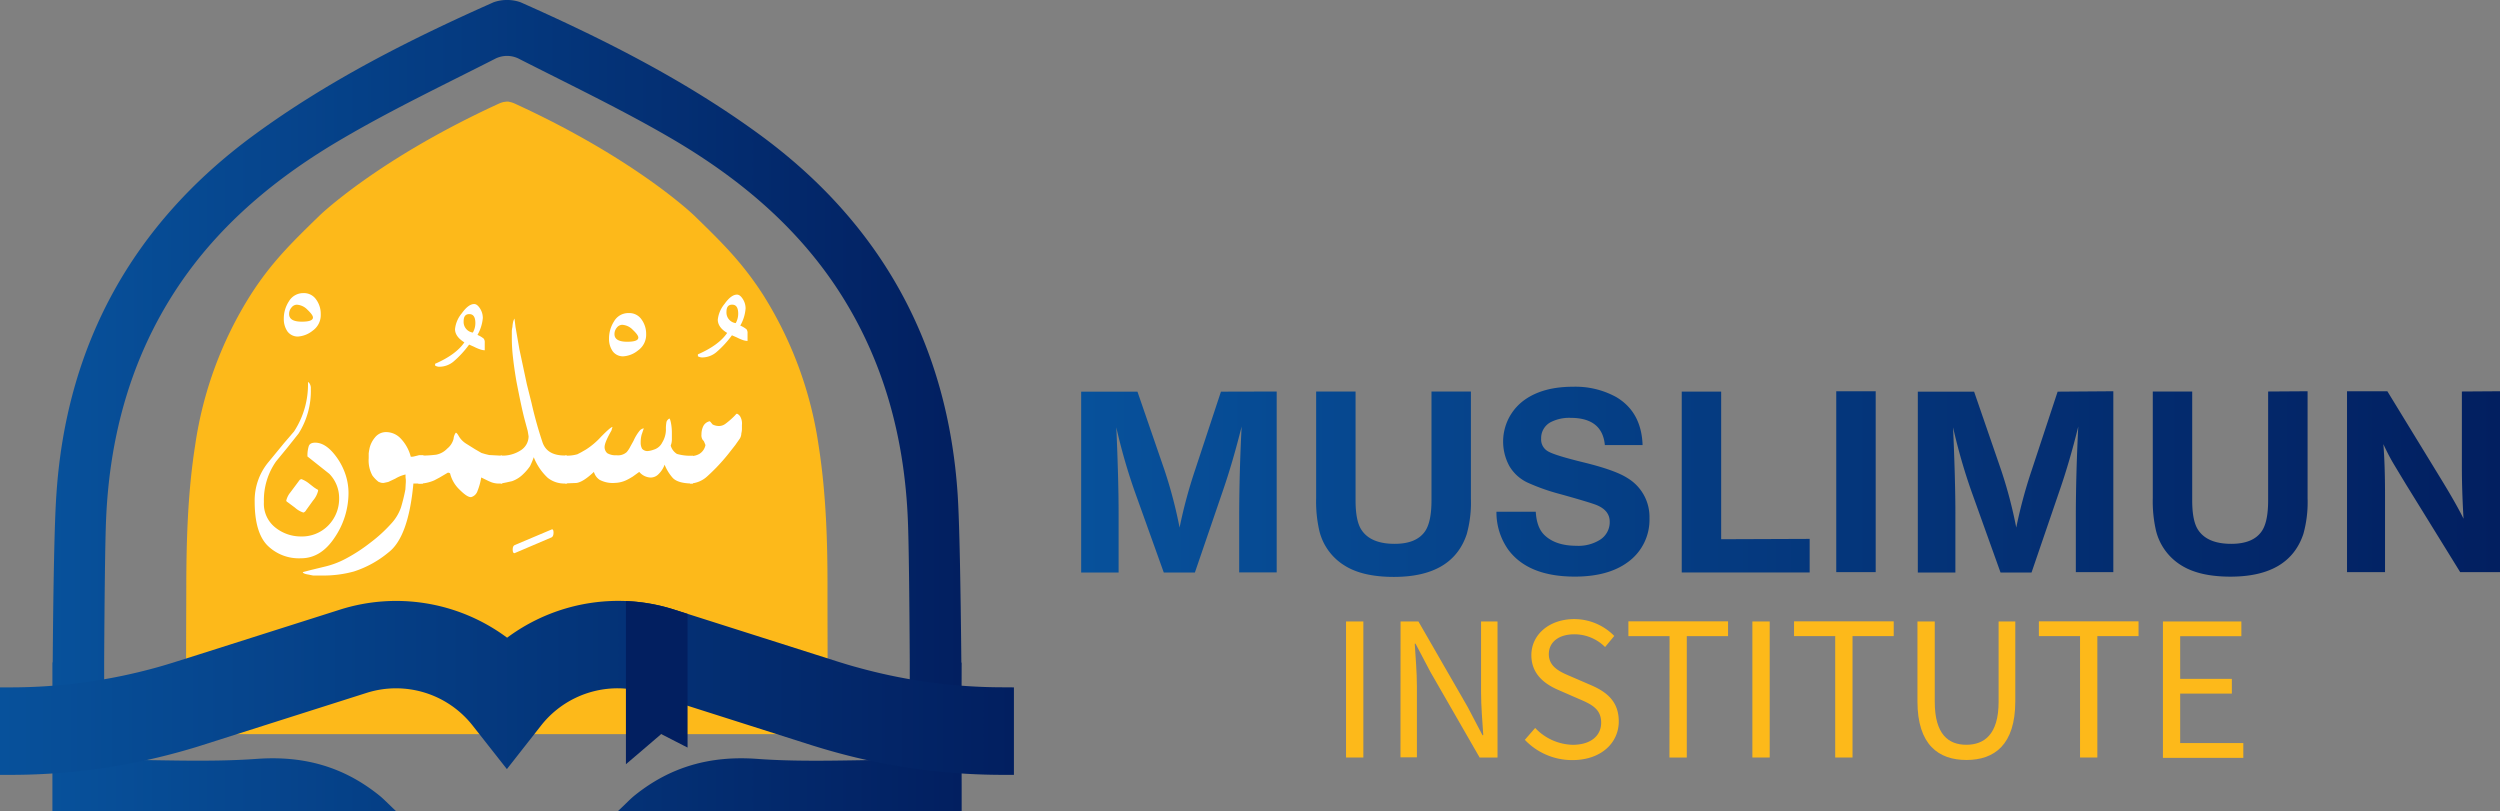 <svg xmlns="http://www.w3.org/2000/svg" xmlns:xlink="http://www.w3.org/1999/xlink" id="Layer_1" data-name="Layer 1" viewBox="0 0 677.32 219.85"><rect x="0" y="0" width="677.32" height="219.85" fill="#808080" stroke="none"/><defs><style>.cls-1{fill:#fdb91a;}.cls-2{fill:url(#linear-gradient);}.cls-3{fill:url(#linear-gradient-2);}.cls-4{fill:url(#linear-gradient-3);}.cls-5{fill:#021f60;}.cls-6{fill:#fff;}</style><linearGradient id="linear-gradient" x1="292.92" y1="91.74" x2="677.32" y2="91.74" gradientTransform="matrix(1, 0, 0, -1, 0, 222.33)" gradientUnits="userSpaceOnUse"><stop offset="0" stop-color="#07519b"></stop><stop offset="1" stop-color="#021f60"></stop></linearGradient><linearGradient id="linear-gradient-2" x1="14.16" y1="112.4" x2="260.54" y2="112.4" xlink:href="#linear-gradient"></linearGradient><linearGradient id="linear-gradient-3" x1="0" y1="35.96" x2="274.7" y2="35.96" xlink:href="#linear-gradient"></linearGradient></defs><title>logo</title><path class="cls-1" d="M364.68,168.37h4.69v36.86h-4.69Z"></path><path class="cls-1" d="M379.45,168.37h4.84l13.35,23.18,4,7.63h.22c-.24-3.72-.6-7.88-.6-11.73V168.37h4.46v36.86h-4.85L387.51,182l-4-7.61h-.22c.23,3.73.59,7.66.59,11.51v19.29h-4.45Z"></path><path class="cls-1" d="M413.12,200.44l2.8-3.22a14.43,14.43,0,0,0,10.17,4.57c4.84,0,7.71-2.41,7.71-6,0-3.76-2.67-5-6.15-6.48L422.36,187c-3.44-1.46-7.47-4.07-7.47-9.49,0-5.63,4.91-9.78,11.61-9.78a15.19,15.19,0,0,1,10.85,4.57l-2.49,3a11.77,11.77,0,0,0-8.36-3.45c-4.14,0-6.88,2.08-6.88,5.38,0,3.55,3.22,4.88,6.11,6.1l5.25,2.27c4.26,1.83,7.59,4.38,7.59,9.86,0,5.82-4.81,10.47-12.56,10.47A17.67,17.67,0,0,1,413.12,200.44Z"></path><path class="cls-1" d="M452.33,172.34H441.18v-4h27v4H457v32.89h-4.7Z"></path><path class="cls-1" d="M474.77,168.37h4.69v36.86h-4.69Z"></path><path class="cls-1" d="M497.21,172.34H486.06v-4h27v4H501.9v32.89h-4.69Z"></path><path class="cls-1" d="M519.49,190V168.37h4.69v21.77c0,8.86,3.74,11.64,8.56,11.64s8.74-2.78,8.74-11.64V168.37H546V190c0,11.83-5.71,15.9-13.23,15.9S519.49,201.84,519.49,190Z"></path><path class="cls-1" d="M563.54,172.34H552.39v-4h27v4H568.23v32.89h-4.69Z"></path><path class="cls-1" d="M586,168.37h21.25v4H590.67v11.55h14v4h-14v13.4h17.11v4H586Z"></path><path class="cls-2" d="M345.89,106.07v49H335.73V140.42q0-11.83.66-24.85-2.37,9.51-5,17.16l-7.66,22.38H315.3l-7.86-21.93a154.78,154.78,0,0,1-5-17.4q.63,14.41.62,23.49v15.84H292.92v-49h15.25l7.34,21.3a124.28,124.28,0,0,1,4.07,15.52,133.28,133.28,0,0,1,4.21-15.62l7-21.2Zm52.62,0v29a32,32,0,0,1-1.14,9.68q-3.87,11.55-19.74,11.55-8.55,0-13.43-3.13a15.26,15.26,0,0,1-6.75-9.33,35.56,35.56,0,0,1-.87-8.91V106.07h10.68v29.55q0,5.59,1.64,8,2.5,3.72,8.94,3.72,6,0,8.32-3.51,1.66-2.55,1.67-8.25V106.07ZM445,120.58h-10.2q-.69-7.36-9.26-7.37a11,11,0,0,0-5.22,1.07,4.87,4.87,0,0,0-2.78,4.56,3.68,3.68,0,0,0,2,3.52q1.95,1.08,9.85,3,8.31,2.06,11.55,4.17a12.27,12.27,0,0,1,5.95,10.83,14.15,14.15,0,0,1-5.95,12q-5.29,3.85-14.24,3.86-12.58,0-18-7.2a17.44,17.44,0,0,1-3.27-10.38h10.65q.24,4.08,2.12,6.09,3,3.13,8.91,3.14a11,11,0,0,0,6.33-1.6,5.64,5.64,0,0,0,2.68-4.91q0-3.13-3.72-4.59-2-.76-9.64-2.89a55.63,55.63,0,0,1-8.6-3,11.26,11.26,0,0,1-5.22-4.59,13.88,13.88,0,0,1,4.18-18q5-3.51,13-3.51a22.89,22.89,0,0,1,11.73,2.78q6.81,4,7.17,12.91ZM490.29,146v9.09H455.63v-49h10.68v40Zm17.89-40v49H497.49v-49Zm64.38,0v49H562.4V140.42q0-11.83.66-24.85-2.35,9.51-5,17.16l-7.66,22.38H542l-7.86-21.93a154.78,154.78,0,0,1-5-17.4q.63,14.41.63,23.49v15.84H519.59v-49h15.25l7.34,21.3a122.61,122.61,0,0,1,4.08,15.52,131.35,131.35,0,0,1,4.21-15.62l7-21.2Zm52.63,0v29a31.93,31.93,0,0,1-1.15,9.68q-3.87,11.55-19.74,11.55-8.55,0-13.43-3.13a15.3,15.3,0,0,1-6.75-9.33,35.56,35.56,0,0,1-.87-8.91V106.07h10.68v29.55q0,5.59,1.64,8,2.5,3.72,8.94,3.72,6,0,8.32-3.51c1.12-1.7,1.67-4.45,1.67-8.25V106.07Zm52.13,0v49H666.53l-14.62-23.67c-2.27-3.75-3.54-5.86-3.79-6.3q-1.15-2-2.4-4.7.45,5.53.45,13.79v20.88h-10.3v-49H646.8L661,129.22q4.38,7.13,6.44,11.31-.45-7.64-.45-14V106.07Z"></path><path class="cls-1" d="M50.38,198.9c0-7.94.06-31.05.09-38.57,0-13.3.34-26.59,2.42-39.81A104.13,104.13,0,0,1,67.8,80.05c5.69-8.91,11.13-14.21,18.72-21.6,0,0,15.73-15.3,48.72-30.41a6.32,6.32,0,0,1,1.4-.44c.23,0,.46-.06.69-.08h0c.23,0,.46,0,.69.08a6.24,6.24,0,0,1,1.39.44c33,15.11,48.72,30.41,48.72,30.41,7.6,7.39,13,12.69,18.73,21.6a104.78,104.78,0,0,1,14.9,40.47c2.08,13.22,2.47,26.51,2.43,39.81,0,7.52.06,30.63.09,38.57Z"></path><path class="cls-3" d="M260.54,212.82h0v7H167.35c2.21-2.07,3.37-3.34,4.7-4.4,9.65-7.72,20.4-10.71,32.92-9.83,13.45,1,27,.23,41.51.23,0-6.71,0-15.84,0-26.39h0c-.1-18-.26-32.37-.51-38.42-.9-22.52-6.64-43.92-19.27-63-11.51-17.36-27.23-30.24-44.94-40.58C168.45,29.68,154.5,23,140.74,16A7.09,7.09,0,0,0,134,16c-13.76,7-27.72,13.67-41,21.44C75.2,47.79,59.49,60.67,48,78c-12.63,19.08-18.37,40.48-19.27,63-.25,6.06-.41,20.46-.51,38.43h0c0,10.54,0,19.68,0,26.38,14.49,0,28.06.76,41.51-.22,12.52-.88,23.27,2.1,32.92,9.83,1.33,1.06,2.49,2.32,4.7,4.39H14.2v-7h0c0-7.81,0-19.58,0-33.35h.08c.16-20.85.47-38,1-45.52,2.66-40.34,20.5-73.08,53.4-97.26C88.84,21.88,111,10.7,133.76.6A11.07,11.07,0,0,1,141,.6c22.76,10.1,44.92,21.28,65.11,36.09C239,60.87,256.8,93.61,259.46,134c.49,7.54.8,24.67,1,45.52h.08C260.5,193.24,260.52,205,260.54,212.82Z"></path><path class="cls-4" d="M274.7,186.23v23.7h-2.85A171.67,171.67,0,0,1,232,205.26q-5.37-1.29-10.67-2.92l-1.53-.47L186.28,191.2l-11-3.5a26,26,0,0,0-5.72-1.12c-.73-.07-1.46-.1-2.18-.1a26.38,26.38,0,0,0-20.72,10l-9.33,11.89L128,196.51a26.38,26.38,0,0,0-28.61-8.81L54.87,201.86l-1.52.48q-5.3,1.62-10.68,2.91a171.05,171.05,0,0,1-39.81,4.68H0v-23.7H2.85a148,148,0,0,0,39.82-5.46l.21-.06c.94-.26,1.87-.53,2.8-.82.67-.2,1.34-.4,2-.62l6-1.89,38.58-12.26a50.32,50.32,0,0,1,44.4,7.12l.73.53.73-.53a50.49,50.49,0,0,1,31.5-9.4,49.63,49.63,0,0,1,12.9,2.27l3.8,1.21,35,11.13,5.75,1.83,2.32.71c.9.27,1.79.53,2.69.77l0,0a147.74,147.74,0,0,0,39.78,5.45Z"></path><path class="cls-5" d="M186.28,166.32v36.22l-7.14-3.66q-4.77,4.1-9.56,8.17V162.84a49.63,49.63,0,0,1,12.9,2.27Z"></path><path class="cls-6" d="M82.19,79.41a4,4,0,0,1,3.46,1.73,6.58,6.58,0,0,1,1.25,4,5.17,5.17,0,0,1-2.19,4.45,7.09,7.09,0,0,1-4,1.59,3.47,3.47,0,0,1-2.82-1.37,5.88,5.88,0,0,1-1-3.42,8.54,8.54,0,0,1,1.4-4.78A4.5,4.5,0,0,1,82.19,79.41Zm-1.77,3.14a1.89,1.89,0,0,0-1.45.77,2.66,2.66,0,0,0-.64,1.77c0,1.37,1.15,2.06,3.46,2.06,2,0,3-.38,3-1.13,0-.46-.49-1.15-1.47-2.08A4.34,4.34,0,0,0,80.42,82.55Z"></path><path class="cls-6" d="M85.4,119.93c2.06,0,4.09,1.44,6.08,4.34a17.32,17.32,0,0,1,2.19,4.49,15.89,15.89,0,0,1,.75,4.84,21.52,21.52,0,0,1-3.73,12q-3.72,5.65-9.12,5.65a12.08,12.08,0,0,1-9.18-3.54Q69,144.18,69,135.89a16.24,16.24,0,0,1,3.58-10.51L77,120l2.66-3.1a23.26,23.26,0,0,0,3.78-13.36l.2.05a2.32,2.32,0,0,1,.57,1.73,21.49,21.49,0,0,1-3.3,12.11l-3,3.78L74.8,125A18.25,18.25,0,0,0,71.5,136a8.21,8.21,0,0,0,3.12,6.94,11,11,0,0,0,6.83,2.4,10,10,0,0,0,7.51-3,10.35,10.35,0,0,0,2.92-7.46,9.37,9.37,0,0,0-2.66-6.51l-5.92-4.7a8.54,8.54,0,0,1,.34-2.76C83.87,120.23,84.46,119.93,85.4,119.93ZM81.21,130a2.48,2.48,0,0,1,.44-.2,7.58,7.58,0,0,1,2.14,1.24l1.28,1,.73.48a.51.51,0,0,1,.4.4,6.5,6.5,0,0,1-1.41,2.72l-1.85,2.57a1.35,1.35,0,0,1-.73.66,6.22,6.22,0,0,1-2.29-1.33l-2-1.49a.63.63,0,0,1-.37-.41,5.53,5.53,0,0,1,1.13-2.25Z"></path><path class="cls-6" d="M114.59,131H112q-1.33,14.5-6.73,18.65a28.18,28.18,0,0,1-9.42,5.19,31.19,31.19,0,0,1-8.1,1.09l-1.85,0c-.34,0-.67,0-1,0a12.13,12.13,0,0,1-1.2-.24c-1.08-.16-1.63-.39-1.66-.69l2.14-.56,3.5-.85a23.55,23.55,0,0,0,6-2.23,44.6,44.6,0,0,0,6.65-4.33,39.1,39.1,0,0,0,5.59-5.09,12.48,12.48,0,0,0,2.7-4.41,46.45,46.45,0,0,0,1.21-4.92l.12-2V130l-.08-.68,0-.77a9.63,9.63,0,0,0-2.78,1.13l-1.89.89-1.29.28a3.39,3.39,0,0,1-.64-.06,6.34,6.34,0,0,1-.73-.26,8.86,8.86,0,0,1-1.65-1.7,8.55,8.55,0,0,1-1-4.67c0-.56,0-1,0-1.33a15.48,15.48,0,0,1,.29-1.63,7,7,0,0,1,1.37-2.63,3.83,3.83,0,0,1,3.26-1.5,5.43,5.43,0,0,1,3.7,1.68,11.14,11.14,0,0,1,2.78,5,3.45,3.45,0,0,0,1-.12l1.16-.28h1.29Z"></path><path class="cls-6" d="M129.36,90.74a6.72,6.72,0,0,1,1.69,1,1.65,1.65,0,0,1,.28,1.1v2.06a4.16,4.16,0,0,1-1.15-.21,11.07,11.07,0,0,1-1.71-.72l-1.37-.61a26.79,26.79,0,0,1-4.2,4.57,6,6,0,0,1-3.77,1.43,2.19,2.19,0,0,1-1.25-.32v-.48q5.64-2.46,7.93-5.8-2.53-1.58-2.53-3.58a7.89,7.89,0,0,1,1.81-4.27c1.21-1.69,2.33-2.54,3.38-2.54.54,0,1.06.4,1.57,1.19a4.71,4.71,0,0,1,.77,2.6A11.12,11.12,0,0,1,129.36,90.74Zm-1.25-.65a5.1,5.1,0,0,0,.68-2.53c0-1.64-.54-2.46-1.63-2.46s-1.55.67-1.55,2a2.89,2.89,0,0,0,2.5,3Z"></path><path class="cls-6" d="M113.46,123.43a33.56,33.56,0,0,0,4.7-.24,5.57,5.57,0,0,0,3-1.65,5,5,0,0,0,1.73-2.66,3.18,3.18,0,0,1,.6-1.65h0c.19,0,.47.32.85,1a6,6,0,0,0,2,2l2.38,1.49,1.73,1,1.08.32,1,.24,3,.16h.53V131h-.53a6,6,0,0,1-2.33-.32l-.77-.32-2.05-1a17,17,0,0,1-1,3.63,2.53,2.53,0,0,1-1.73,1.69h-.12c-.67,0-1.67-.67-3-2a9,9,0,0,1-2.58-4.39q-.12-.19-.6-.24l-2.26,1.33-1.45.77a10.66,10.66,0,0,1-4.31.88Z"></path><path class="cls-6" d="M149.44,145.59l-10.06,4.29q-.48,0-.48-1c0-.64.18-1.05.56-1.21l10.11-4.27c.27,0,.4.31.4.92S149.8,145.43,149.44,145.59Z"></path><path class="cls-6" d="M135.65,123.43a9,9,0,0,0,5.56-1.51,4.51,4.51,0,0,0,2-3.72l-.24-1.45-.84-3.11c-.57-2.14-1.3-5.59-2.22-10.34q-.6-3.51-.92-6.39a45.39,45.39,0,0,1-.32-5.21l0-1.65a5.42,5.42,0,0,1,.16-1.45,9.33,9.33,0,0,1,.14-1.17,3.5,3.5,0,0,1,.42-1.13l.28,2.3.37,2.13.68,3.91.64,3,1.37,6.44,1.29,5.16a110.65,110.65,0,0,0,3,10.71q1.27,3.47,6,3.46h.57V131h-.57a7.19,7.19,0,0,1-4.63-1.55,15.29,15.29,0,0,1-3.78-5.58,21.27,21.27,0,0,1-1,2.4,12.63,12.63,0,0,1-1.77,2.09,8.12,8.12,0,0,1-3.1,2l-1.61.36-1.45.28Z"></path><path class="cls-6" d="M170.34,84.82a4,4,0,0,1,3.47,1.73,6.57,6.57,0,0,1,1.25,3.94,5.19,5.19,0,0,1-2.2,4.45,7,7,0,0,1-4,1.6A3.44,3.44,0,0,1,166,95.17a5.82,5.82,0,0,1-1-3.43A8.62,8.62,0,0,1,166.4,87,4.44,4.44,0,0,1,170.34,84.82ZM168.57,88a1.89,1.89,0,0,0-1.45.76,2.7,2.7,0,0,0-.64,1.77c0,1.37,1.15,2.06,3.46,2.06,2,0,3-.38,3-1.13,0-.45-.49-1.15-1.47-2.07A4.29,4.29,0,0,0,168.57,88Z"></path><path class="cls-6" d="M153.05,123.43a10,10,0,0,0,3.38-.36l1-.52,1.37-.79a20.3,20.3,0,0,0,4-3.39c1.69-1.73,2.73-2.63,3.14-2.71l-.29,1q-1.85,3.21-1.85,4.46a2.19,2.19,0,0,0,.73,1.66,4.4,4.4,0,0,0,2.53.56,3.48,3.48,0,0,0,2.74-.86,7.44,7.44,0,0,0,1-1.54l.84-1.51a12.05,12.05,0,0,1,1.68-2.77,1.86,1.86,0,0,1,1.1-.61l-.6,1.77a8,8,0,0,0-.24,2.06,3.27,3.27,0,0,0,.4,1.73,2,2,0,0,0,1.45.6,6.4,6.4,0,0,0,1.73-.4,3.73,3.73,0,0,0,2.26-1.93,6.85,6.85,0,0,0,1-3.39,9.82,9.82,0,0,1,.16-2.23,1.68,1.68,0,0,1,.77-.87q.22.09.45,1.29a14.43,14.43,0,0,1,.23,2.78v1.77a4.47,4.47,0,0,1-.32,1.49,3.92,3.92,0,0,0,1.69,2.26,13.15,13.15,0,0,0,4.35.48V131q-4.19,0-5.58-1.63a12.14,12.14,0,0,1-2.11-3.48,6.63,6.63,0,0,1-1.57,2.49,3,3,0,0,1-2.3,1,4.28,4.28,0,0,1-3-1.53l-1.77,1.28-.85.5c-.24.14-.53.29-.88.46a7.73,7.73,0,0,1-3.06.74,7.58,7.58,0,0,1-4.17-.83,3.79,3.79,0,0,1-1.55-2.15q-3,2.82-4.79,3l-3,.12Z"></path><path class="cls-6" d="M200.56,88.21a7,7,0,0,1,1.69,1,1.65,1.65,0,0,1,.28,1.1v2.06a4.08,4.08,0,0,1-1.15-.2,11.72,11.72,0,0,1-1.71-.73l-1.37-.6a26.81,26.81,0,0,1-4.21,4.57,6,6,0,0,1-3.76,1.43,2.27,2.27,0,0,1-1.25-.32V96q5.64-2.45,7.93-5.8c-1.69-1-2.54-2.24-2.54-3.58a8,8,0,0,1,1.82-4.27c1.2-1.69,2.33-2.53,3.38-2.53.54,0,1.06.39,1.57,1.18a4.72,4.72,0,0,1,.76,2.6A10.89,10.89,0,0,1,200.56,88.21Zm-1.25-.64A5.14,5.14,0,0,0,200,85c0-1.64-.54-2.46-1.63-2.46s-1.55.67-1.55,2a2.89,2.89,0,0,0,2.5,3Z"></path><path class="cls-6" d="M192.27,114.13a1.16,1.16,0,0,1,.37.36l.44.52a3.9,3.9,0,0,0,1.77.41,3,3,0,0,0,1.73-.63,21.15,21.15,0,0,0,2.42-2.11l.52-.57h.16c.16,0,.43.2.79.61a3.81,3.81,0,0,1,.54,2.42l0,1.09a4.65,4.65,0,0,1-.16,1.17,2.91,2.91,0,0,1-.4,1.41l-1.25,1.78L197.31,123a51.7,51.7,0,0,1-5.64,6,7.3,7.3,0,0,1-4.71,2v-7.45h.56a4.48,4.48,0,0,0,2-.6,3.61,3.61,0,0,0,1.61-2.38l-.28-.68a1.43,1.43,0,0,0-.44-.67,2.26,2.26,0,0,1-.36-1.55,5,5,0,0,1,.46-2.15A2.53,2.53,0,0,1,192.27,114.13Z"></path></svg>